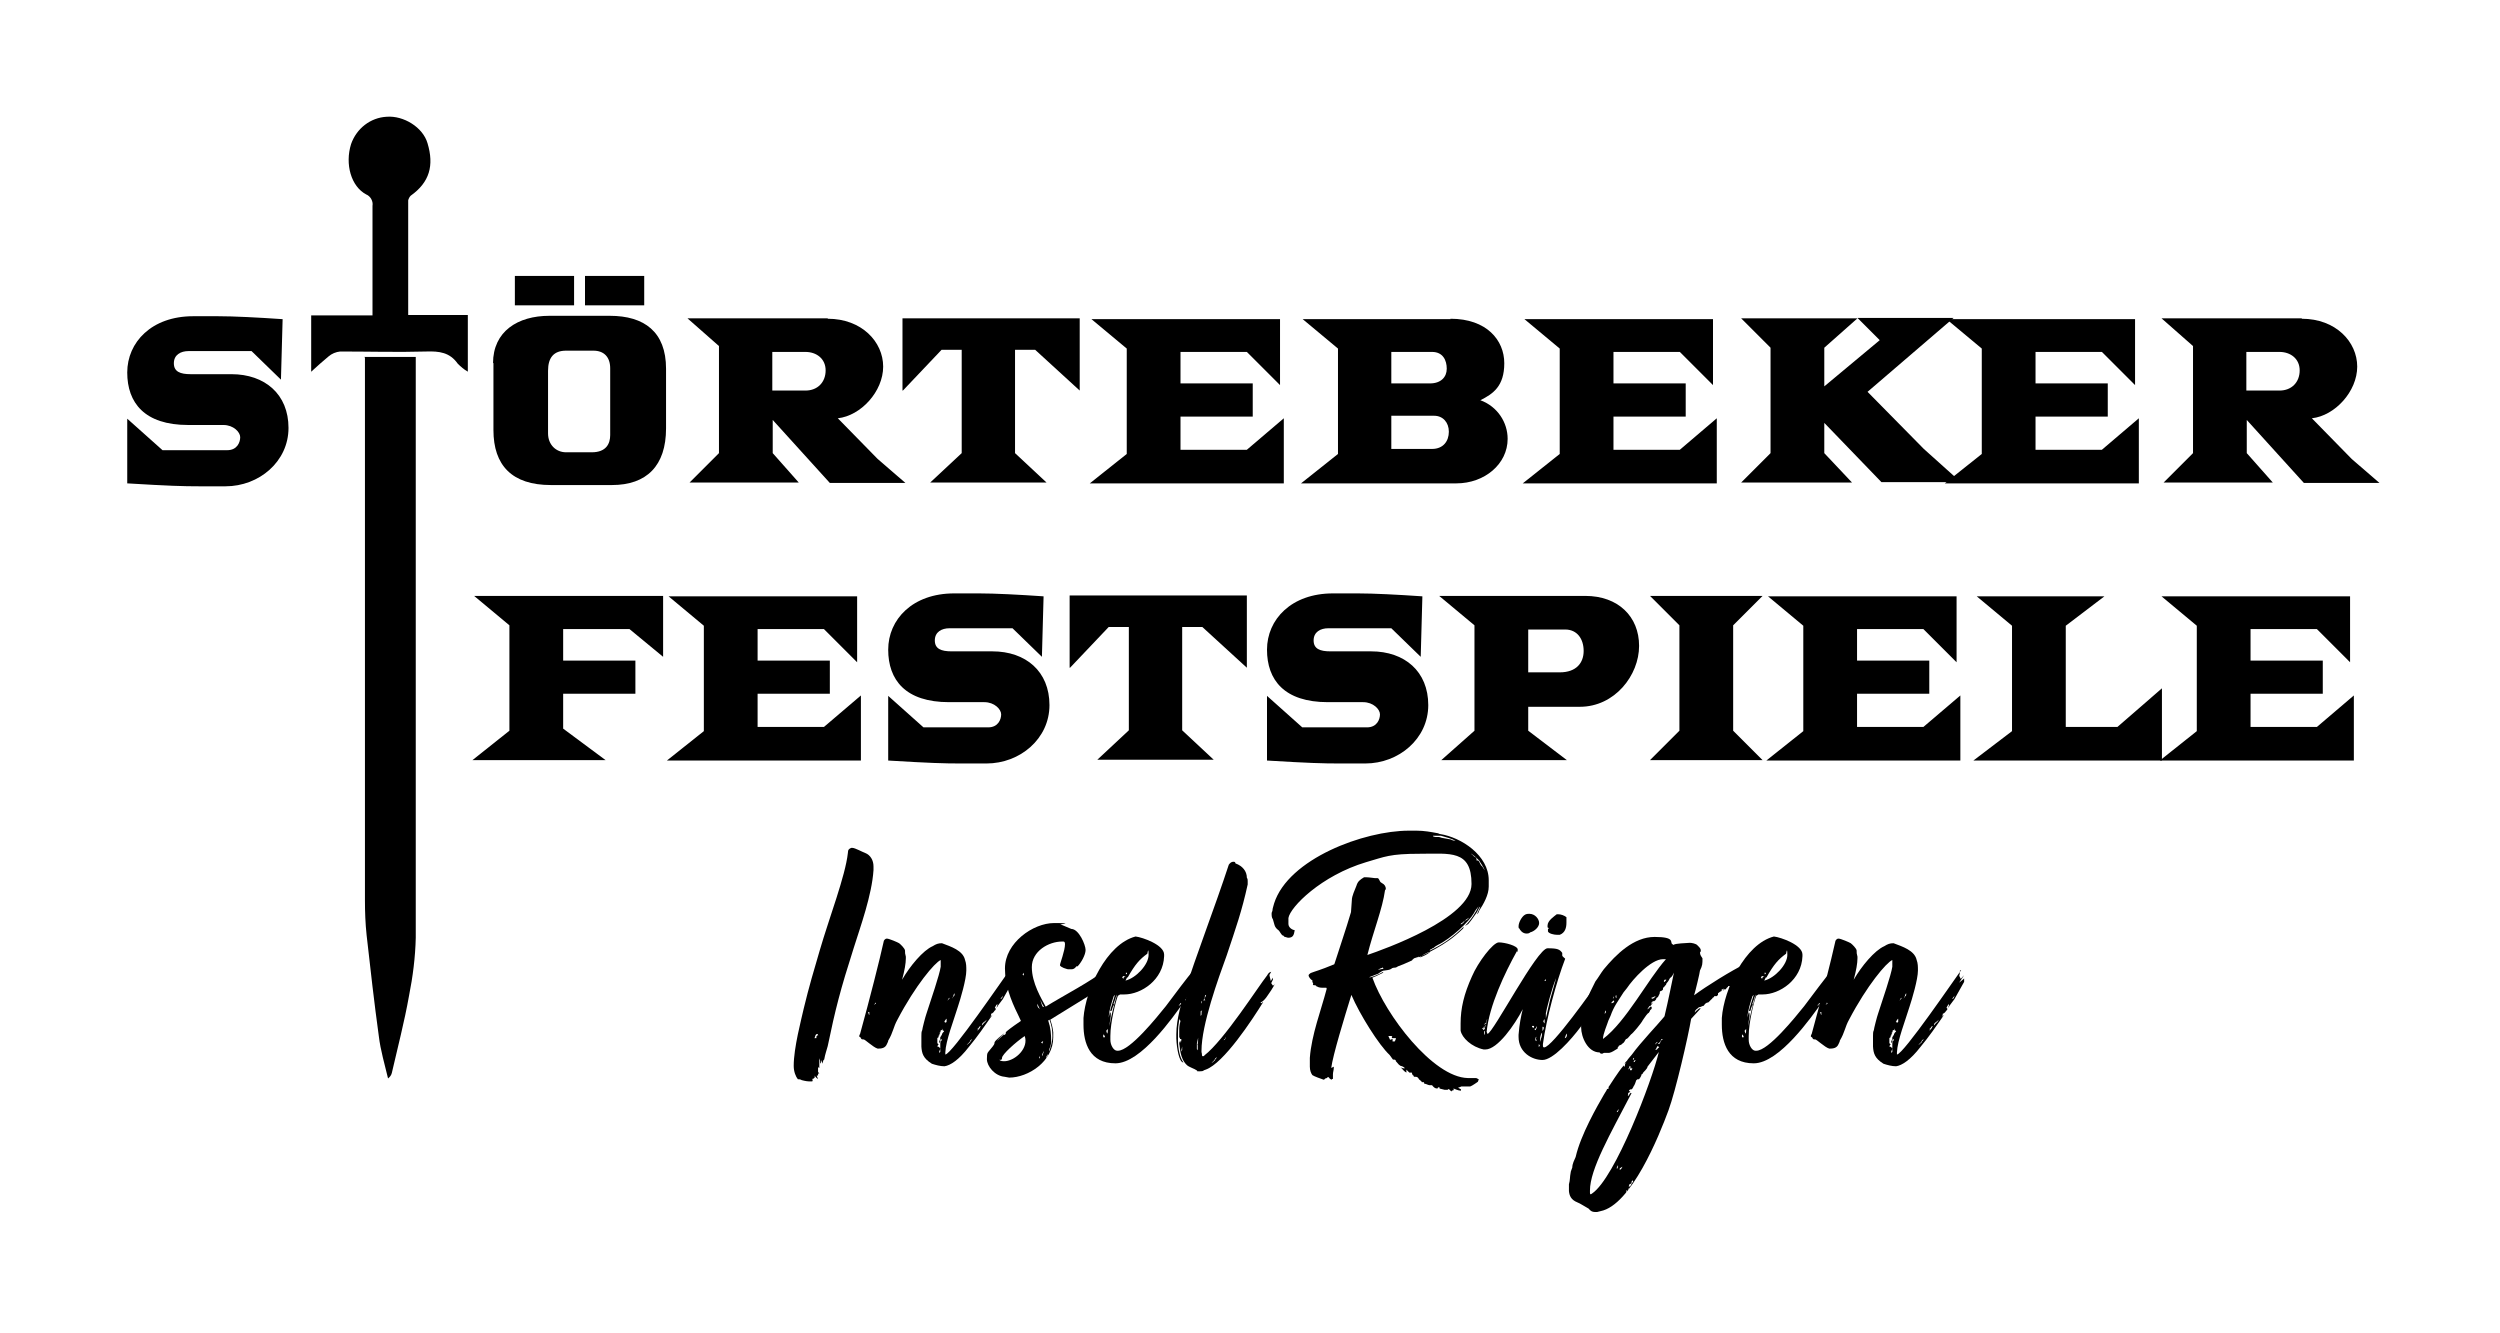 <?xml version="1.0" encoding="UTF-8"?>
<svg id="Ebene_1" xmlns="http://www.w3.org/2000/svg" version="1.1" viewBox="0 0 595.3 317.5">
  <!-- Generator: Adobe Illustrator 29.8.0, SVG Export Plug-In . SVG Version: 2.1.1 Build 160)  -->
  <defs>
    <style>
      .st0 {
        isolation: isolate;
      }
    </style>
  </defs>
  <g id="Logos-NEU">
    <g class="st0">
      <g class="st0">
        <path d="M66.9,90.4l-7-6.8h-15c-1.9,0-3.5.9-3.5,2.9s1.5,2.6,4,2.6h9.7c8,0,13.6,4.8,13.6,12.8s-7,13.9-15,13.9h-6.2c-3.9,0-7.3-.1-17.2-.7v-15.4l8.4,7.5h15.4c2.4,0,3.1-1.9,3.1-3.1s-1.6-2.9-4-2.9h-8.4c-10.4,0-14.5-5.3-14.5-12.5s5.8-13.4,15.7-13.4h5.9c3.8,0,9.6.3,15.4.7l-.4,14.5Z"/>
      </g>
      <g class="st0">
        <path d="M117.4,86.5c0-7.6,5.9-11.3,13.4-11.3h14.4c8.2,0,13.4,3.8,13.4,12.6v14.2c0,8.9-4.6,13.5-12.9,13.5h-14.5c-9.3,0-13.7-4.7-13.7-13.1v-16ZM122.6,65.7h14.1v7h-14.1v-7ZM134.8,83.5c-2.9,0-4.3,1.6-4.3,4.8v14.9c0,2.7,1.9,4.5,4.3,4.5h6.1c3.5,0,4.4-2.1,4.4-4.1v-15.9c0-2.7-1.5-4.2-4-4.2h-6.5ZM139.3,65.7h14.1v7h-14.1v-7Z"/>
      </g>
      <g class="st0">
        <path d="M197.1,75.9c8.1,0,13.2,5.5,13.2,11.4s-5.3,11.7-10.8,12.3l9.5,9.7,6.6,5.7h-18l-13.6-15v7.9l6.2,7h-26l7-7v-25.5l-7.5-6.6h33.4ZM183.9,83.8v9.2h7.9c2.9,0,4.8-2,4.8-4.8s-2.2-4.4-4.8-4.4h-7.9Z"/>
      </g>
      <g class="st0">
        <path d="M214.9,93v-17.2h42.2v17.2l-10.6-9.7h-4.8v24.6l7.5,7h-27.7l7.5-7v-24.6h-4.8l-9.2,9.7Z"/>
        <path d="M304.8,75.9v15.8l-7.9-7.9h-15.8v7.5h17.2v7.9h-17.2v7.9h15.8l8.8-7.5v15.5h-46.2l8.8-7v-25.1l-8.4-7h44.9Z"/>
        <path d="M345.4,75.9c8.6,0,12.8,5.1,12.8,10.6s-2.7,7.3-5.7,8.8c4.1,1.5,6.5,5.3,6.5,9.2,0,6-5.5,10.6-12.2,10.6h-37l8.8-7v-25.1l-8.4-7h35.2ZM331.3,83.8v7.5h9.2c2.6,0,4-1.5,4-3.5s-.9-4-3.5-4h-9.7ZM331.3,99v7.9h9.7c2.7,0,4-1.9,4-4.1s-1.4-3.8-3.5-3.8h-10.1Z"/>
        <path d="M407.9,75.9v15.8l-7.9-7.9h-15.8v7.5h17.2v7.9h-17.2v7.9h15.8l8.8-7.5v15.5h-46.2l8.8-7v-25.1l-8.4-7h44.9Z"/>
        <path d="M434.4,100.9v7l6.6,7h-26.4l7-7v-25.1l-7-7h27.7l-7.9,7v9.2l13.2-11-5.3-5.3h22.9l-20.5,17.6,13.4,13.6,8.8,7.9h-18.9l-13.6-14.1Z"/>
        <path d="M508.4,75.9v15.8l-7.9-7.9h-15.8v7.5h17.2v7.9h-17.2v7.9h15.8l8.8-7.5v15.5h-46.2l8.8-7v-25.1l-8.4-7h44.9Z"/>
        <path d="M548.1,75.9c8.1,0,13.2,5.5,13.2,11.4s-5.3,11.7-10.8,12.3l9.5,9.7,6.6,5.7h-18l-13.6-15v7.9l6.2,7h-26l7-7v-25.5l-7.5-6.6h33.4ZM534.9,83.8v9.2h7.9c2.9,0,4.8-2,4.8-4.8s-2.2-4.4-4.8-4.4h-7.9Z"/>
      </g>
      <g class="st0">
        <path d="M157.9,141.9v14.5l-8-6.6h-15.8v7.5h17.2v7.9h-17.2v8.3l10.1,7.5h-31.7l8.8-7v-25.1l-8.4-7h44.9Z"/>
        <path d="M204.1,141.9v15.8l-7.9-7.9h-15.8v7.5h17.2v7.9h-17.2v7.9h15.8l8.8-7.5v15.5h-46.2l8.8-7v-25.1l-8.4-7h44.9Z"/>
        <path d="M248.1,156.4l-7-6.8h-15c-1.9,0-3.5.9-3.5,2.9s1.5,2.6,4,2.6h9.7c8,0,13.6,4.8,13.6,12.8s-7,13.9-15,13.9h-6.2c-3.9,0-7.3-.1-17.2-.7v-15.4l8.4,7.5h15.4c2.4,0,3.1-1.9,3.1-3.1s-1.6-2.9-4-2.9h-8.4c-10.4,0-14.5-5.3-14.5-12.5s5.8-13.4,15.7-13.4h5.9c3.8,0,9.6.3,15.4.7l-.4,14.5Z"/>
        <path d="M254.7,159v-17.2h42.2v17.2l-10.6-9.7h-4.8v24.6l7.5,7h-27.7l7.5-7v-24.6h-4.8l-9.2,9.7Z"/>
        <path d="M338.3,156.4l-7-6.8h-15c-1.9,0-3.5.9-3.5,2.9s1.5,2.6,4,2.6h9.7c8,0,13.6,4.8,13.6,12.8s-7,13.9-15,13.9h-6.2c-3.9,0-7.3-.1-17.2-.7v-15.4l8.4,7.5h15.4c2.4,0,3.1-1.9,3.1-3.1s-1.6-2.9-4-2.9h-8.4c-10.4,0-14.5-5.3-14.5-12.5s5.8-13.4,15.7-13.4h5.9c3.8,0,9.6.3,15.4.7l-.4,14.5Z"/>
        <path d="M363.9,168.3v5.7l9.2,7h-29.9l7.9-7v-25.1l-8.4-7h34.8c7.8,0,12.8,4.9,12.8,11.9s-5.8,14.5-14.1,14.5h-12.3ZM363.9,150v10.1h7.5c4,0,5.7-2.3,5.7-5.1s-1.5-5.1-4.4-5.1h-8.8Z"/>
        <path d="M412.7,174l7,7h-26.8l7-7v-25.1l-7-7h26.8l-7,7v25.1Z"/>
        <path d="M465.9,141.9v15.8l-7.9-7.9h-15.8v7.5h17.2v7.9h-17.2v7.9h15.8l8.8-7.5v15.5h-46.2l8.8-7v-25.1l-8.4-7h44.9Z"/>
        <path d="M491.9,148.9v24.2h12.3l10.6-9.2v17.2h-44.9l9.2-7v-25.1l-8.4-7h30.4l-9.2,7Z"/>
        <path d="M559.6,141.9v15.8l-7.9-7.9h-15.8v7.5h17.2v7.9h-17.2v7.9h15.8l8.8-7.5v15.5h-46.2l8.8-7v-25.1l-8.4-7h44.9Z"/>
      </g>
    </g>
    <g class="st0">
      <path d="M195.1,255.7c0,0-.2-.3-.3-.5v.9c-.3,0-.3,0-.3,0,0,.3.3.7.3.8-.2,0-.8-.6-.8-.8,0,.2,0,.3,0,.4,0,.2-.3.3-.4.4,0,0,0,0-.3,0,0,0,.2,0,.2.3s0,.3-.3.3-.3,0-.4,0h-.2c-.6,0-1.7-.3-1.7-.3,0,0-.3-.2-.6-.2s-.3,0-.3,0c-.5-.6-1-1.8-1-3.2,0-4.3,1.8-11,2.4-13.7,1.2-5,2.5-9.4,3.8-13.8,2.3-7.9,6.1-17.7,6.7-23.2,0-.8.3-1,.8-1.2,0,0,.3,0,.3,0,.6,0,2.4,1,3,1.2,1.3.5,2,1.8,2,3.2s0,.6,0,.9c-.4,6-3.1,13.4-4.7,18.5-3.2,10-4.4,14.7-6.2,23.4-.3,1.1-.6,1.9-.8,3,0,0,0,.3-.2.3l-.3.9c0-.3-.2-.6-.3-.9,0,0,0,.3,0,.4v.5l-.2-.3c0,0,0-.2,0-.3,0-.3-.2-.5-.2-.8v.3c0,0,0,2.1,0,2.1-.2,0-.3-.3-.3-.3,0,0,0,0,0,.3,0,.3,0,.8,0,1v.3ZM194.9,246.5c-.2,0-.2-.3-.2-.3-.7,0-.5.8-.8,1h.5s0,0,0-.4c0,0,.2-.2.3-.3Z"/>
      <path d="M240.1,231.1c0,0,0,.8-.2,1.4v-.2c0,0,.4.8.4.8l.8-.9-1.2,1.8c.3-.3.8-.6,1.2-1v.8l-2.3,4.1-1.2,1.6c0,.2-.4.5-.4.5,0,0,.3-.4.3-.8s-.6.7-.6.8.2,0,.2.2,0,.3-.3.5c-.3.6-.8.7-.8.7,0,.2,0,.3,0,.3,0,.3-.5.8-.5.8q0,0,0,0c0,0,.7-.8.8-.8-1.8,2.6-3.6,5.2-5.6,7.6-2.4,3.1-4.4,4.4-5.8,4.6-1,0-2.1-.3-3-.6-2.1-1.3-2.4-2.5-2.5-4.1v-1.4c0-.2,0-.4,0-.6v-.5c0-.6,0-1,.2-1.4,0-.3.8-3.4,1-3.9,1.1-3.4,3.1-9.2,3.4-11.2v-1.3c0-.2,0-.3,0-.3-1.4.6-6,6-10.3,14.2-1,1.8-1,3-2.2,5,0,.3-.2.5-.3.8-.4,1-1.3,1.1-2.2,1.1-1.1-.3-3.1-2.3-3.4-2.2-.3,0-.5,0-.6-.3,0-.2-.4-.3-.4-.4s0-.3.2-.6c2.3-8.3,4.7-17.8,5.6-21.9,0-.3.3-.8.8-.8s2.6.9,2.9,1.1c.4.3,1.3,1.2,1.4,1.7,0,.6,0,.8.2,1.5v.4c0,1.2-.3,2.9-.9,5.1,1.9-3.3,5-7,7.3-8,.8-.5,1.3-.7,2.2-.7,2.1.8,5,1.7,5.5,4,.3.8.3,1.6.3,2.5,0,2.1-1.4,6.8-2,8.6-1,3.3-2.9,8.1-3,10.9,0,.4,0,.5,0,.5,1.5,0,13.9-18.2,15.3-20.1ZM207,241.7c0-.2,0-.3,0-.6s-.3,0-.3,0c0,0,.2.3.2.5ZM208.6,239c0-.2-.2-.2-.2-.3,0,.2,0,.3-.3.5.3,0,.3-.2.4-.2ZM223.6,249.3c0,0,.3.4.3.4,0,.2-.3.6-.3,1l.3-.2c0,0,0-.3,0-.3,0-.3,0-.6,0-.9,0-.2,0-.3,0-.3,0,0,0-.3,0-.4,0-.3,0-.6.3-.8v-.4c0,0-.3,0-.3.3,0,.2,0,.4,0,.4,0,0-.3.3-.3.2,0-.3.3-.9.3-1s0-.2,0-.4c0,0,.2,0,.2-.3.2,0,.2-.3.2-.4,0,0,.2-.2.2-.3,0,0,.3-.3.3-.3,0-.2-.2-.2-.3-.2l-.2-.5v.4h-.3s0,.2,0,.3c0,0-.3.3-.3.3h.3c0,0-.3.2-.3.4s0,.3-.2.3c0,0,0,.3,0,.3,0,.2-.3.2-.3.3v1.2c0,0,.3.3.3.3s-.3.3-.3.5ZM224.6,247.1c0,0,0,0,0-.2v-.4c0,.3,0,.4,0,.6ZM225.1,243.4l-.3-.2c0,0,.2.3.3.3s.2,0,.3-.2c0-.3,0-.7,0-.7,0,0-.2,0-.2.2,0,0-.3.3-.3.5ZM225.7,238.1c0,.3-.3.5-.3.8,0-.4.6-1.1.8-1.3-.3,0-.4.3-.5.5ZM227.1,236.8c0,.2-.3.8-.4,1,0,0,.4-.6.4-.6,0,0,.2,0,.2-.4v-.3c0,0-.2.3-.2.3ZM231.1,247.7c0,0-.2.3-.2.4l-.7.7c.2,0,.6-.5.8-.6,0-.2.3-.5.5-.7,0,0-.2,0-.4.2ZM233,245.1c0,0,0,0,0-.3s-.2.3-.3.3h.3c-.3.3-.3.3-.3.3.3,0,.8-.9.8-1.1-.3,0-.4.5-.6.7ZM234.5,243.5c0,0,.3-.4.5-.7-.7.7-1.2.7-1.2,1.4,0,0,0,0,.7-.8ZM238.5,237.5l-.3.4.4-.2.3-.8c0,.2-.3.4-.3.5Z"/>
      <path d="M236.8,248.3c0-.5,2-2,2.4-2.3-.4.5-1.7,1.5-1.7,1.8.3-.4,1.4-1.3,1.5-1.4.3,0,0,0,.3,0,0,0,.2-.3.2-.3,0,0,0-.2,0-.3l.3-.3c.7-.6,2.7-2,3.3-2.4l-.7-1.5c-1.8-3.6-3.1-7.2-3.1-11,0-6.1,6.7-10.8,11.7-10.8s1.5.3,1.5.3l2.6,1.1c1.8,0,3.4,3.8,3.4,5s-1.1,3.1-1.9,3.9h-.3c0,0-.4.7-1.1.7s-.8,0-.9,0c-.2,0-.9-.3-1-.3-.4-.2-.9-.4-.9-.7,0-.4,1.2-3.4,1.2-5,0-.6-.3-.6-.4-.6h-.3c-3.2,0-7.2,2.3-7.2,6.1s2.3,7.5,3.3,9.4c4.2-2.6,11.3-6.3,13.9-8.6,0,.4-1.7,1.8-2.1,1.9.7,0,.4-.2,1.8-1-.5.7-1.1,1-1.1,1.1l-.5.5c-.3.3,1.3-.9,1.3-.9s.3,0,.4,0c-.8.3-.4.6-1.3,1.3.8,0,1.3-.5,1.5-.8,0,.6-.8,1.2-1.6,1.7,0,.3,0,.6.3.4,0,.4-1.9,1.6-3.4,2.5l-8.1,5c.3.9.5,1.5.7,3,0,.4,0,.8,0,1.2,0,5.8-6,9.6-10.5,9.6l-1.1-.2c-2.3-.2-4.2-2.5-4.2-4.2s.2-1.5.8-2.3c.3-.4,1-1.1,1-1.5ZM239.3,252.7c2.6-.2,5.7-3.2,4.7-6-2.2,1.5-5.4,4.4-5.4,5.2s-.7.3-.6.5c.3.3.8.3,1.3.3ZM243.8,231.6c0,.2-.3.3-.3.4s.2.2.3.3v-.7ZM247,239.1c0,.2,0,.5.2.8l.4.4-.6-1.3ZM247.6,251.4c0,.2-.2.3-.2.4,0,0,0,0,.2.3v-.8ZM248.6,239.7c-.3-.3-.7-1.2-.9-1.7.2.6.4,1.6.7,1.8l.3-.2ZM247.9,248.2c0,0,.3.3.3.3,0,0,.2-.5.2-.6l-.5.3ZM248.5,250.4c-.2.3-.4.8-.4,1.1.3-.4.3-.6.3-.7l.2-.4ZM249,251.9c0,0,.2,0,.3-.3.2-.2.2-.5.2-.6-.2.3-.5.9-.4.9ZM249.6,243c.6,1.8.7,3.2.7,5,0,.8-.3,1.5-.5,2v.4c.3-.8.8-2.2.8-3.7s-.2-2.5-.7-3.9l-.3.2Z"/>
      <path d="M266.2,250.2c2.9,0,9.3-8,11.4-10.6,2.4-3.2,5-6.7,6.7-8.7v.8c0-.2.2-.3.3-.5s0,.6-.2,1l.3-.5c0,0,.3.6.3.8.3.2,0,.6.4.6s-1.3,2.4-1.5,2.6l-2,2.9c-2.5,3.5-10.2,14.6-16.3,14.6s-7.6-4.8-7.6-9.2,0-1.1,0-1.6c.5-6.8,5.5-17.6,12.4-19.4,1.7.2,6.8,2,6.8,4.3v.4c-.2,5.6-5.4,9.1-9.5,9.1h-1c0,0-.4.3-.5.3-.5,1.2-1.8,6.3-1.8,9.6v.9c0,1.3.8,2.6,1.6,2.6ZM262.7,246.2v.8c0,0,.4,0,.4,0,0-.2,0-.4-.4-.7ZM263.4,245.4c.2.6.2.7.2.7.2,0,.2-.7.2-1.1-.2.3-.3.3-.3.4ZM264.2,244.4c.3-2.3,1.2-5.5,1.8-7.6-.2.3-.4.9-.5,1.3l-.4,1.1c0,0,.2-.2.2-.2,0,0,0,.4-.2.5,0,0-.3.7-.3.9,0,0,0,.3-.2.3s-.2,0-.3.2l.3-1.1c.2-.7.9-2.9.9-2.9,0,0-.3.3-.3.3-.5,1.6-1.1,3.3-1.2,5.1l.3-1.3c0,0,.2.2.2.4s0,.6,0,.6c0,0-.3,1.5-.3,2.5ZM268,232.6c0,0-.5-.2-.5-.2,0,0-.3.3-.3.3l.3.4c0-.2,0-.5.6-.5ZM268.4,232.7l-.4.8c2.5-.6,5.5-3.8,5.5-6.1s-.3-.2-.3-.3c-1.8,1.3-2.9,2.5-4.7,5.7ZM268.4,231.8c0-.2-.3-.2-.3-.2v.4c.2,0,.3-.2.3-.3ZM280.9,239.2c0,0-.2,0-.2.2s.6-.3.6-.5c-.3,0-.3,0-.3,0,0,.2,0,.3,0,.3Z"/>
      <path d="M302.3,232.3l.3,1.3.5-.8c0,0,0,.5,0,.5,0,0-.2.4-.4.8l.4.6c.2,0,.4-.4.4-.3s-.2.4-.8,1.4c-.6.8-1.6,2.7-2.6,2.9.2,0,.3.2.4.2,0-.2.2-.3.3-.3-2.6,4.2-9.4,14.6-13.7,16.1-.8.2-.3.4-1.4.4s-.4,0-.7-.2c-.5-.4-1.9-.8-2.4-1.3-1.7-1.6-1.6-4.4-1.8-5,0-.3,0-.5.3-.8,0,.2,0,.3,0,.5.2-.3.2-.6.2-.9,0,0-.3,0-.3,0,0-.3-.2-.3-.2-.5s0-.4,0-1v-.5c0-.7,0-1.2.3-2.3,0,0-.3-.3-.3-.6,0,.2,0,.3,0,.3-.2,1.2-.3,2.1-.3,3.4v1.6c0,1.8.4,4,1.3,5.2-1,0-1.6-3.3-1.7-5.7v-1c0-3.7,1.3-7.7,2.2-10.7,2.3-7.5,7-19.6,10.3-29.7.3-.4.6-.7,1.1-.7s.4.2.5.4c1.7.6,2.7,1.9,2.7,3.4.2.3.2.5.2.8s0,.6,0,.8c-1.4,6.4-2.8,10.3-5,16.9-2,5.5-6,16.5-6,22.7v.3c.2.6,0,1,.3,1s.3,0,.4-.2c4.6-3.5,12.9-16.5,14.9-19,.3-.5.5-.8,1-.9l-.4.7ZM281.3,250.1c0,0,0,.2,0,.3l.2-.4c0-.3,0-.5,0-.8l-.2.9ZM282.1,237.8c0,.2,0,.3.2.4,0-.3.2-.6.2-.9-.2,0-.3.3-.3.5ZM282.5,236.6c0,0,0,.3,0,.3.2-.2.2-.3.2-.5-.2,0-.3,0-.3.3ZM283.3,234.1c-.3.5-.4,1.1-.6,1.8l.3-.2c0,0,0-.3,0-.3l.2-1.3ZM285.1,248.9c.2-.5.2-1.1.2-1.8l-.3,1.4v1.3l.2.3v-1.3ZM285.9,241.9c0,0,.2-.2.2-.3v-.3c0-.2,0-.6.2-.8-.2.2-.3.3-.4.3,0,.3,0,.6,0,1.2ZM286.3,238.4s-.3,0-.3.3v.3c0,0,.3-.7.3-.7ZM286.4,238.2h.6l-.2-.3.2-.5c0,0,.2-.3.2-.5-.3,0-.3.3-.3.6,0,0-.2.6-.4.7ZM289.2,252.4l-.7.7c.2,0,.6-.5.8-.6,0-.2.3-.5.5-.7,0,0-.2,0-.4.2,0,0-.2.3-.2.4ZM291.4,247.7c0,0,.3-.2.3-.2,0-.2.2-.3.2-.4s-.2,0-.2.3c-.2,0-.3.3-.3.3Z"/>
      <path d="M317.6,254v.3c0,.5-.2,1-.2,1.5v.8c0,.2,0,.3,0,.3,0,0-.4,0-.4.3,0-.2-.3-.3-.4-.4,0,0,0,0-.2-.3-.3,0-.3,0-.3,0,0,.2-.4.3-.5.3s-.2.3-.4.3c-.6-.2-2.3-.8-2.7-1.1-.3-.4-.6-1.1-.6-2,0-.3,0-.4,0-.7s0-.5,0-.8v-.6c.4-5.5,2.7-11.4,4-16.4,0-.3,0-.3-.3-.3h-.4c-.6,0-1.1,0-1.6-.3-.3,0,0-.3-.6-.3s-.3-.2-.3-.3c0-.2-.2-.4-.2-.6,0,0,0-.3,0-.3-.3,0-.9-.8-.9-1.1,0-.3.3-.4.5-.6,1-.4,2.3-.7,5.4-2,.2,0,.3-.2.3-.3,1.2-3.8,2.6-7.8,3.9-12.2l.2-2.8c0-1.1.7-2.4,1.1-3.5.3-1,.8-1.4,1.8-2,0,0,.3,0,.6,0,.7,0,1.7.2,2,.2h.6c.4,0,.5.8.8,1,0,0,.3.2.3.2.6.3.9.8.9,1.4l-.2.3c-.6,4.4-2.8,9.8-4.2,15.4,3.8-1.3,24.8-8.7,24.8-16.9s-5.1-7.2-12.3-7.2-8.3.7-12.8,2c-10.7,3.2-18.1,10.7-18.5,13.3,0,.3,0,1.2,0,1.4,0,.8.8,1.4,1.5,1.5-.2,1.2-.4,1.8-1.6,1.8l-.7-.2c-.3,0-.3-.3-.4-.3-.5,0-.8-1.1-1.3-1.4-.3-.2-.7-.7-.8-1.1l-.4-1.4c-.3-.4-.3-.9-.3-1.4,0-.3.2-.5.2-.7,0-.5.3-1.2.4-1.7,3.4-10.6,21.4-17.3,32.1-17.3h1.8c1.8,0,3.4.3,5,.6.2,0,.4.2.6.2,5.1.8,11.6,5.1,11.6,11v1.5c0,2-1.2,4.1-2.3,5.8,0,.3-.4.8-.5.8l.8-1.8c-.3,0-.7,1.3-1,1.6-.6.8-1,1.5-1.7,2.3,0,0-.2.3-.3.3,0,0-.6.4-.6.3,1.3-1.2,2.6-3.3,3.2-4.6-.5.6-.8,1-1.1,1.6-1.2,2.1-5.5,6.1-8.6,7.6-.5.3-.6.3-1,.7-.3,0-.4.3-.6.3-.2,0-.3.3-.4.4,3.3-1.6,5.6-3.2,8.2-5.8-.2.3,0,.3-.3.6-.5.5-1.3,1.2-1.8,1.6-3.4,2.9-9.3,5.5-12.3,6.8l-1.3.5c-.3.2-.5.3-.6.3s-.8,0-1,.3c-.5.3-1,.3-1.6.4-.8,0-1.3.8-1.9.9l-1.8.7h.4c1.5-.4,3-1.3,3-1.3,0,0,0,.2-.2.3-1,.5-2.3,1.1-2.4,1.1,3.1,8.8,14.4,23.7,22.7,23.9.4,0,.9,0,1.3,0,.3,0,.4,0,.6,0,.3,0,.5.2.8.4-.2,0-.2.4-.3.5,0,0-1.4,1-1.8,1.1-.3,0-1.5,0-1.5,0-.3,0-.6,0-.6,0,0,0-.7.3-.8.3l.7.4v.3c-.8,0-1.6-.5-1.8-.5,0,.3,0,.3.2.3-.2.2-.5,0-.7.4l-.6-.6-.3.2c-.3,0-.7,0-.7,0l-1.2-.3c0-.3,0-.3-.2-.3s-.3.2-.3.3c-.6,0-.9-.3-1.3-.8,0,0-.3,0-.6,0s-1-.4-1-.3c-.3,0-.3-.2-.3-.4-.6,0-.6,0-.6-.2,0,0,0,0-.6-.5-.2-.4-.4-.6-.8-.6h-.3s-.2,0-.2-.3c-.3,0-.4-.6-.4-.7h-.6l-.7-.7v.7c-.6-.3-.8-.7-1.4-1.3.3.3.8.3,1,.3,0-.3-.8-.6-1-.6l-.4-.3-.7-.8c0-.4-.3-.4-.7-.4l-.8-1.1c-2.5-2.3-7.1-9.6-9.1-14.3-1.7,5.5-4.4,14.3-4.8,17.4ZM329.1,230.5c-.3,0-.7.3-1,.4.5,0,.9-.2,1.3-.2,0-.3-.2-.3-.3-.3ZM331.4,247.2s0-.3.2-.3c-.2,0-.2-.2-.2-.2,0,0-.5,0-.8,0l.4.9.6-.2v.6h.5s.3-.5.3-.8h-1.1ZM336.6,228.3c-.3.2-.3.3-.4.4l.7-.3.8-.4c.2,0,.2-.2.2-.2l-1.2.4ZM340.5,226.7c-.3,0-.3,0-.3,0l-1,.5c-.3.2-.6.3-1.1.8.8-.3,1.7-.7,2.3-1.2ZM341.2,199c0,.4,1.2.3,1.4.3.2,0,.6.2.7.2l2.2.4c.3.2.7.3,1.1.3-.9-.5-2.4-.9-3.5-1.2-.8,0-1.8,0-1.8,0ZM348.1,219.8c-.2,0-.3.3-.3.3.4,0,.9-.6,1-.9-.4.3-.5.5-.7.6ZM349.2,218.9c0,0-.3.2-.3.3s.8-.3.9-.8c0,.2-.5.4-.7.6ZM352.1,204.8c-.3-.3-1.3-1.3-1.5-1.3l-.3-.3.2.3.3.2c0,0,.2.3.3.3.2,0,.5.4.5.6s0,.3,0,.3.2,0,.3,0c.3,0,.5.8.8,1.2,0,0,.2,0,.8,1.1,0-.4-1.2-2.1-1.3-2.3Z"/>
      <path d="M380.8,233.4l.8-1.3c.3-.4,1-1.4,1-1.4,0,.3,0,.3,0,.3v.3c-.6.8-.4.8-.3.8l.5-.7c0,.2.2.3.2.3l-.6,1.3.8-1v.6l-.3.4c0,0,0,.3.2.3,0,0,0,0,0-.2v.7c0,.2-.4,1.1-.4,1.2,0,0-.8,2.1-6.3,9.5-2.3,3.1-6.6,7.9-9.1,7.9s-5.7-1.8-5.7-5.5v-.5c.2-2.6.6-4.5,1-6.1-1.9,3.7-6,9.6-8.9,9.6h-.4c-2.9-.6-5.2-2.8-5.5-4.5v-.9c0-.3,0-.5,0-.8,0-3.6.8-7,2.7-11.2,1.4-3.3,5-8.1,6.4-8.1s4.5.8,4.5,1.7-.2.4-.2.4c-2.9,5.2-6.6,13-7.2,19.2l.2.5c1.4-.3,11.8-20.4,14.3-20.4s2.9.3,3.5,1.1c0,.4,0,.4,0,.6,0,.3.7.7.7.8-2.1,5.5-4.5,14.3-5.3,20.3v.3c0,.3,0,.5.3.5,1.9,0,11.6-13.8,13.3-16.2ZM353.4,244.4c-.2.2-.3.5-.5.5,0,0,.3.2.4.4,0,0,.3-.3.3-.5,0-.2,0-.3.2-.7-.2,0-.3.4-.3.6,0,0-.3.3-.3.2l.2-.5ZM353.9,243.5c0-.3.2-.7.3-.9-.3.3-.4.9-.4,1s-.3.2-.3.2v.3c0-.2.3-.3.4-.3,0,0,0-.2,0-.3ZM353.7,245.3c-.2,0,0,.3-.3.3,0,.2,0,.8.2.8v-1.1ZM364.2,217.6c1.3,0,2.3,1.2,2.3,2.2s-1.2,2-2.1,2.2c-.3.3-.7.3-.9.3-1,0-1.6-.9-1.7-1.2-.2,0-.2-.3-.2-.5,0-1,.8-2.3,1.4-2.7.4-.3.8-.3,1.2-.3ZM364.8,244.4c0,.3.3.2.3.4.2-.2.2-.3.2-.5h-.5ZM365.9,244.4c0,.2-.2.6-.5.6,0,.2.2.3.3.3,0-.3.3-.5.3-.8ZM365.7,247.2c0,0,.2-.3.2-.3-.3,0-.3.4-.3.7,0,.3.3.3.3.3l-.2-.8ZM366.4,248.7c0,0,0,.6,0,.6.2-.2.3-.3.3-.3s-.2-.2-.2-.3ZM367.1,246c0,0-.4.6-.4,1.8v.4c0-.3.2-.6.2-.7,0-.3.3-.5.3-1.6ZM367.6,244.8c0-.2,0-.3-.3-.3,0,.3,0,.8,0,1,0,0,.3-.4.3-.7ZM367.5,243.3l.3.4c0-.2,0-.9,0-1-.3.2-.2.3-.3.6ZM368,233.3c0,0-.2,0-.2.3.3,0,.3,0,.3-.5l-.2.3ZM370.5,233c-1,2.4-2.3,7.5-2.4,8.3v1.2c0,0,1-4.4,1-4.4l1.4-5ZM368.8,221.1c0-.2-.3-.2-.3-.3s0-.3,0-.4c0-1.2,1.6-2.2,2.2-2.7h.3c.7,0,1.5.3,2,.7,0,.3,0,.8,0,1.3,0,1.2-.3,2.4-1.6,2.9-.2,0-.3,0-.6,0-.8,0-2-.3-2.2-.8,0-.2,0-.4,0-.6ZM373.1,246.7v-.6c-.3.3-.3.7-.5,1.1.3,0,.4-.3.5-.5Z"/>
      <path d="M416.5,229.5c0,0-.2,0-.2,0l.2,1.4c0,.3,0,.7-.3.8,0,.3-.2.4-.3.5-.2,0-.3,0-.7.3,0,0,.2-.2.2-.3h-.4s0-.3-.3-.3l-.8.7c.4,0,.3-.2.7-.2s.4,0,.4,0c0,.3-.7.6-.9.6.2,0,.3-.3.3-.3-.2,0-.3.2-.5.2s-.2,0-.3,0c-.2,0,0,.8-.3.9,0,.2-.2.3-.5.4,0,0,0-.2-.2-.3,0,0-.2.9-.3.9-.2,0-.3,0-.4,0h-.4c0,0,0,.3-.2.3-.3.3,0,0-.3.4s-.2-.3-.3-.3l.2.3c-.3,0-.5.3-.7.5.2-.4.3-.5.3-.6,0,0-.4.2-.6.3,0,0,.2.3,0,.3,0,0-.5.2-.5.3l-.3.2c0,.3,0,.3,0,.4l-.3.3c0,0-.3,0-.6,0,0,.2-.2.3-.2.3-.2,0-.3.4-.4.4s-.8.9-.9.8c-.3,0-.8.4-.8.5s-.3.3-.2.3c-.3,0-.5.2-.9.3-.2,0-.3,0-.4.2-.4.3-.5.3-.8.8,0,0,0,.2,0,.4,0-.4.7-.7.8-.9l.3-.2c0,0,.2,0,.3,0l-2.3,2.5c-.7,4.2-3.7,17.2-5.4,21.8-2.2,6-8.9,22.6-16.2,24l-.8.2c-.2,0-.3,0-.5,0-.7,0-1.1-.3-1.5-.8-.6-.3-2.1-1.3-2.7-1.5-1.5-.6-1.9-1.6-2-2.7v-.3c0-.5,0-.9,0-1.3.3-1,.2-1.8.4-2.7,0-.4.3-.9.4-1.3,0-.9.5-1.8.8-2.5,1.2-5.3,5.2-12.2,6.7-14.8l.3-.5c.2-.3.4-.6.5-.9h.3c0,0,0-.6.2-.7,0,0,2.3-3.6,3.2-4.6l.3-.3c0,.3,0,.3,0,.3.3,0,.2-.5.3-.7,0,0,.2-.2.3-.3l-.5.3.3-.4c.2-.2,0,0,.3-.3.3-.5.8-1,1.2-1.5,2-2.8,6.4-7.4,7.6-8.9.2-.2.2-.3.2-.4.8-3.3,1.8-8.3,2.2-10.2-.3.5-.3.8-.8,1.2-.2,0-.4.7-.6.9l-.4.5c0,.3-.3.5-.3.5-.2.3-.3.4-.3.4,0,0,0-.2-.2.2,0,0,0,.2,0,.3,0,0-.2.3-.2.2,0,0-.2.2-.3.2-.4,0-.2.3-.3.6l-.4.8c-.2.2-.4.2-.4.4,0,.3-.7.8-.7.8-.2.2-1,1.4-1,1.5l.3-.3c.3-.2.3,0,.3,0,0,0,0,.2,0,.3,0,.3-.4.3-.4.6-.2.3-.2.5-.5.6-.5.5-.8,1.1-1.2,1.6-.3.7-2.5,3.3-2.8,3.4l-.7.8c-.2.2-.3.3-.5.3-.4.5-.3.8-1,1.2,0,.2-.7.3-.8.5.2,0-.3.4-.2.4,0,.2,0,.3-.2.3-.5.3-1.2.8-1.8.9-.3,0-.4,0-.6,0h-.6c-.2,0-.3.2-.5.2-.3,0-.4,0-.6-.3-2.8,0-4.4-3.6-4.4-6v-1c0-2.9,1.8-6.8,3.4-9.9.7-.9,1.3-2,2-2.9,2.9-3.5,7.1-7.7,12.1-7.7s3.6,1.3,4.2,1.7l.3.2c.4-.4,3-.4,3.9-.5.4,0,1.5.2,1.8.6.5.5.8.8.8,1.2,0,.2,0,.3-.2.5,0,.6.4,1.1.6,1.4,0,1.3,0,1.7-.6,2.9,0,.4-1.1,5-1.4,5.9,2.8-2.1,8.9-5.9,12.4-7.6l.2.3ZM388.5,260.3c-5.1,9.8-9.9,18.1-9.9,23.2v.5c0,.2,0,.3.2.4l.3-.2c5.5-3.7,14.3-26.9,15.9-33.7l-2.7,3.5c0,.5-1,1.3-1.1,1.5,0,0,0,.3-.3.3,0,.3-.5,1.2-.7,1.2s-.3,0-.3,0c-.2.2-.3.2-.3.3,0,0-.4,1.3-.6,1.3,0,.3-.2.3-.2.5,0,0-.3.3-.3.3,0,0-.2,0-.3,0,0,0-.3.2-.3.3,0,.2.3.2.3.2,0,.2-.5.3-.5.4s0,.3,0,.3c0,.2-.2.3,0,.3s.3-.2.3-.4c0,0,.3-.2.3-.3ZM396.7,228.4c0,0-.6,0-.7,0-2.9,0-7.2,4.8-8.6,6.9l-.8,1c-1.3,2.1-2.3,3.3-3.1,5.6l-.5,1.1c-.3,1-1.3,3.2-1.3,4.4,5.5-4.1,10.7-14.2,15-19ZM382.4,240.9v-.3c-.3.3-.2.4-.3.8.3-.2.3-.4.3-.5ZM383.8,238.9l.6-.3c-.2-.3,0-.3-.2-.4,0,0,0,.2-.3.3l-.2.3ZM384.3,237.7v-.3c0,0,0-.3,0-.3,0,0,0,.5-.3.6.2,0,.3,0,.3,0ZM384.9,237c0,0-.2,0-.2.2s0,.3.2.5v-.7ZM385,264.8c.2,0,.3,0,.3-.3,0,0,.2-.2.2-.3,0,0-.2,0-.3.2,0,0,0,.2-.2.3ZM385.3,277.3c0,.3-.3.6-.3.7s0,.2,0,.3c.2,0,.2-.4.3-.6,0-.3,0-.3-.2-.3ZM386.2,277.9l-.5.3c0,.2,0,.3,0,.4.3-.2.6-.5.6-.8ZM387.3,283.4c0,.2,0,.4-.2.7,0,0,.3-.3.3-.4v-.3ZM387.5,283.3c0,0,.2,0,.3-.2,0,0,0-.2,0-.3,0,0,0,.2-.2.5ZM387.6,254.7c.2,0,.7-.5.7-.7,0,0-.3-.2-.3-.2,0,0,0,0,0,.3-.2.3-.2.4-.3.6ZM388.1,282.7c0-.3.3-.4.3-.6l.5-.8c0,0,0-.2-.2-.2l-.2.3c0,0,0,.3,0,.3s0,.2-.3.2-.2.4-.4.6c0,0,0,0,.3,0ZM388.1,254.6c0,.2.2.3.3.3,0,0,.3-.3.3-.5-.2,0-.3,0-.3,0s0-.2,0-.3c-.2.3-.3.5-.3.7ZM389.1,251.9c-.2,0-.2.3-.3.4.3,0,.3,0,.3-.2,0,0,0-.2,0-.3ZM389,252.9c.2,0,.3,0,.3-.2,0,0,.2-.3.2-.3-.3,0-.5.3-.5.5ZM393,239.8v-.3c-.3,0-.3.2-.6.6-.2.3-.2.3-.2.3,0,0,.3-.3.5-.3l.3-.3ZM394.1,238.3c-.2,0-.8.2-.8.4l-.2.4,1-.8ZM393.5,237.8c.3,0,.5-.4.8-.5,0,0-.3,0-.4,0,0,0-.3.2-.3.2,0,0-.2,0-.3,0,0,.3,0,.3,0,.3ZM394,248.7c.3,0,.3-.3.5-.3,0,0,.2-.3.3-.3-.4,0-.6.4-.8.7ZM394.2,250c.3,0,.5-.2.5-.3,0,0,.3-.3.4-.3,0,0-.3-.3-.3-.3-.3,0-.3.6-.6.8ZM395.3,248.3c0,0,.3-.7.4-.7s.2,0,.2-.2c-.3,0-.3,0-.4.3s-.2.3-.4.6c0,0-.3.2-.3.3h.3l.2-.3ZM396.5,233.2c0,0-.3.3-.3.4s0,.2.2.2l.4-.5h-.3Z"/>
      <path d="M418.2,250.2c2.9,0,9.3-8,11.4-10.6,2.4-3.2,5-6.7,6.7-8.7v.8c0-.2.2-.3.3-.5s0,.6-.2,1l.3-.5c0,0,.3.6.3.8.3.2,0,.6.4.6s-1.3,2.4-1.5,2.6l-2,2.9c-2.5,3.5-10.2,14.6-16.3,14.6s-7.6-4.8-7.6-9.2,0-1.1,0-1.6c.5-6.8,5.5-17.6,12.4-19.4,1.7.2,6.8,2,6.8,4.3v.4c-.2,5.6-5.4,9.1-9.5,9.1h-1c0,0-.4.3-.5.3-.5,1.2-1.8,6.3-1.8,9.6v.9c0,1.3.8,2.6,1.6,2.6ZM414.8,246.2v.8c0,0,.4,0,.4,0,0-.2,0-.4-.4-.7ZM415.4,245.4c.2.6.2.7.2.7.2,0,.2-.7.2-1.1-.2.3-.3.3-.3.4ZM416.3,244.4c.3-2.3,1.2-5.5,1.8-7.6-.2.3-.4.9-.5,1.3l-.4,1.1c0,0,.2-.2.2-.2,0,0,0,.4-.2.5,0,0-.3.7-.3.9,0,0,0,.3-.2.3s-.2,0-.3.2l.3-1.1c.2-.7.9-2.9.9-2.9,0,0-.3.3-.3.3-.5,1.6-1.1,3.3-1.2,5.1l.3-1.3c0,0,.2.2.2.4s0,.6,0,.6c0,0-.3,1.5-.3,2.5ZM420.1,232.6c0,0-.5-.2-.5-.2,0,0-.3.3-.3.3l.3.4c0-.2,0-.5.6-.5ZM420.5,232.7l-.4.8c2.5-.6,5.5-3.8,5.5-6.1s-.3-.2-.3-.3c-1.8,1.3-2.9,2.5-4.7,5.7ZM420.5,231.8c0-.2-.3-.2-.3-.2v.4c.2,0,.3-.2.3-.3ZM433,239.2c0,0-.2,0-.2.2s.6-.3.6-.5c-.3,0-.3,0-.3,0,0,.2,0,.3,0,.3Z"/>
      <path d="M466.7,231.1c0,0,0,.8-.2,1.4v-.2c0,0,.4.8.4.8l.8-.9-1.2,1.8c.3-.3.8-.6,1.2-1v.8l-2.3,4.1-1.2,1.6c0,.2-.4.5-.4.5,0,0,.3-.4.3-.8s-.6.7-.6.8.2,0,.2.2,0,.3-.3.5c-.3.6-.8.7-.8.7,0,.2,0,.3,0,.3,0,.3-.5.8-.5.8q0,0,0,0c0,0,.7-.8.8-.8-1.8,2.6-3.6,5.2-5.6,7.6-2.4,3.1-4.4,4.4-5.8,4.6-1,0-2.1-.3-3-.6-2.1-1.3-2.4-2.5-2.5-4.1v-1.4c0-.2,0-.4,0-.6v-.5c0-.6,0-1,.2-1.4,0-.3.8-3.4,1-3.9,1.1-3.4,3.1-9.2,3.4-11.2v-1.3c0-.2,0-.3,0-.3-1.4.6-6,6-10.3,14.2-1,1.8-1,3-2.2,5,0,.3-.2.5-.3.8-.4,1-1.3,1.1-2.2,1.1-1.1-.3-3.1-2.3-3.4-2.2-.3,0-.5,0-.6-.3,0-.2-.4-.3-.4-.4s0-.3.2-.6c2.3-8.3,4.7-17.8,5.6-21.9,0-.3.3-.8.8-.8s2.6.9,2.9,1.1c.4.3,1.3,1.2,1.4,1.7,0,.6,0,.8.2,1.5v.4c0,1.2-.3,2.9-.9,5.1,1.9-3.3,5-7,7.3-8,.8-.5,1.3-.7,2.2-.7,2.1.8,5,1.7,5.5,4,.3.8.3,1.6.3,2.5,0,2.1-1.4,6.8-2,8.6-1,3.3-2.9,8.1-3,10.9,0,.4,0,.5,0,.5,1.5,0,13.9-18.2,15.3-20.1ZM433.7,241.7c0-.2,0-.3,0-.6s-.3,0-.3,0c0,0,.2.3.2.5ZM435.2,239c0-.2-.2-.2-.2-.3,0,.2,0,.3-.3.5.3,0,.3-.2.4-.2ZM450.3,249.3c0,0,.3.4.3.4,0,.2-.3.6-.3,1l.3-.2c0,0,0-.3,0-.3,0-.3,0-.6,0-.9,0-.2,0-.3,0-.3,0,0,0-.3,0-.4,0-.3,0-.6.3-.8v-.4c0,0-.3,0-.3.3,0,.2,0,.4,0,.4,0,0-.3.3-.3.2,0-.3.3-.9.3-1s0-.2,0-.4c0,0,.2,0,.2-.3.2,0,.2-.3.2-.4,0,0,.2-.2.2-.3,0,0,.3-.3.3-.3,0-.2-.2-.2-.3-.2l-.2-.5v.4h-.3s0,.2,0,.3c0,0-.3.3-.3.3h.3c0,0-.3.2-.3.4s0,.3-.2.3c0,0,0,.3,0,.3,0,.2-.3.2-.3.3v1.2c0,0,.3.3.3.3s-.3.3-.3.5ZM451.2,247.1c0,0,0,0,0-.2v-.4c0,.3,0,.4,0,.6ZM451.7,243.4l-.3-.2c0,0,.2.3.3.3s.2,0,.3-.2c0-.3,0-.7,0-.7,0,0-.2,0-.2.2,0,0-.3.3-.3.5ZM452.4,238.1c0,.3-.3.5-.3.8,0-.4.6-1.1.8-1.3-.3,0-.4.3-.5.5ZM453.7,236.8c0,.2-.3.8-.4,1,0,0,.4-.6.4-.6,0,0,.2,0,.2-.4v-.3c0,0-.2.3-.2.3ZM457.7,247.7c0,0-.2.3-.2.4l-.7.7c.2,0,.6-.5.8-.6,0-.2.3-.5.5-.7,0,0-.2,0-.4.2ZM459.7,245.1c0,0,0,0,0-.3s-.2.3-.3.3h.3c-.3.3-.3.3-.3.3.3,0,.8-.9.8-1.1-.3,0-.4.5-.6.7ZM461.2,243.5c0,0,.3-.4.5-.7-.7.7-1.2.7-1.2,1.4,0,0,0,0,.7-.8ZM465.1,237.5l-.3.4.4-.2.3-.8c0,.2-.3.4-.3.5Z"/>
    </g>
    <path d="M86.7,85h12.3v2.2c0,45.3,0,90.7,0,136.1-.1,4.6-.7,9.3-1.6,13.8-1.1,6.2-2.7,12.3-4.1,18.4-.1.5-.5,1-.9,1.3-.8-3.4-1.8-6.7-2.2-10.1-1.1-8-2-16-2.9-24-.3-2.8-.4-5.6-.4-8.3,0-42.2,0-84.4,0-126.6v-2.7Z"/>
    <path d="M74.1,88.6v-13.5h14.6c0-.8,0-1.5,0-2.1v-24c.2-1.1-.5-2.3-1.5-2.7-3.6-1.9-5.1-7.2-3.6-12,1.3-3.7,4.6-6.3,8.5-6.5,4-.3,8.6,2.5,9.7,6.3,1.6,5.3.5,9.3-4,12.5-.3.3-.5.7-.6,1.1,0,.3,0,.7,0,1v26.3h14.2v13.5c-.9-.5-1.7-1.2-2.4-1.9-1.9-2.7-4.4-3-7.5-2.9-6.8.2-13.7,0-20.5,0-1,.1-2,.5-2.8,1.2-1.3,1.1-2.7,2.3-4.2,3.7Z"/>
  </g>
</svg>